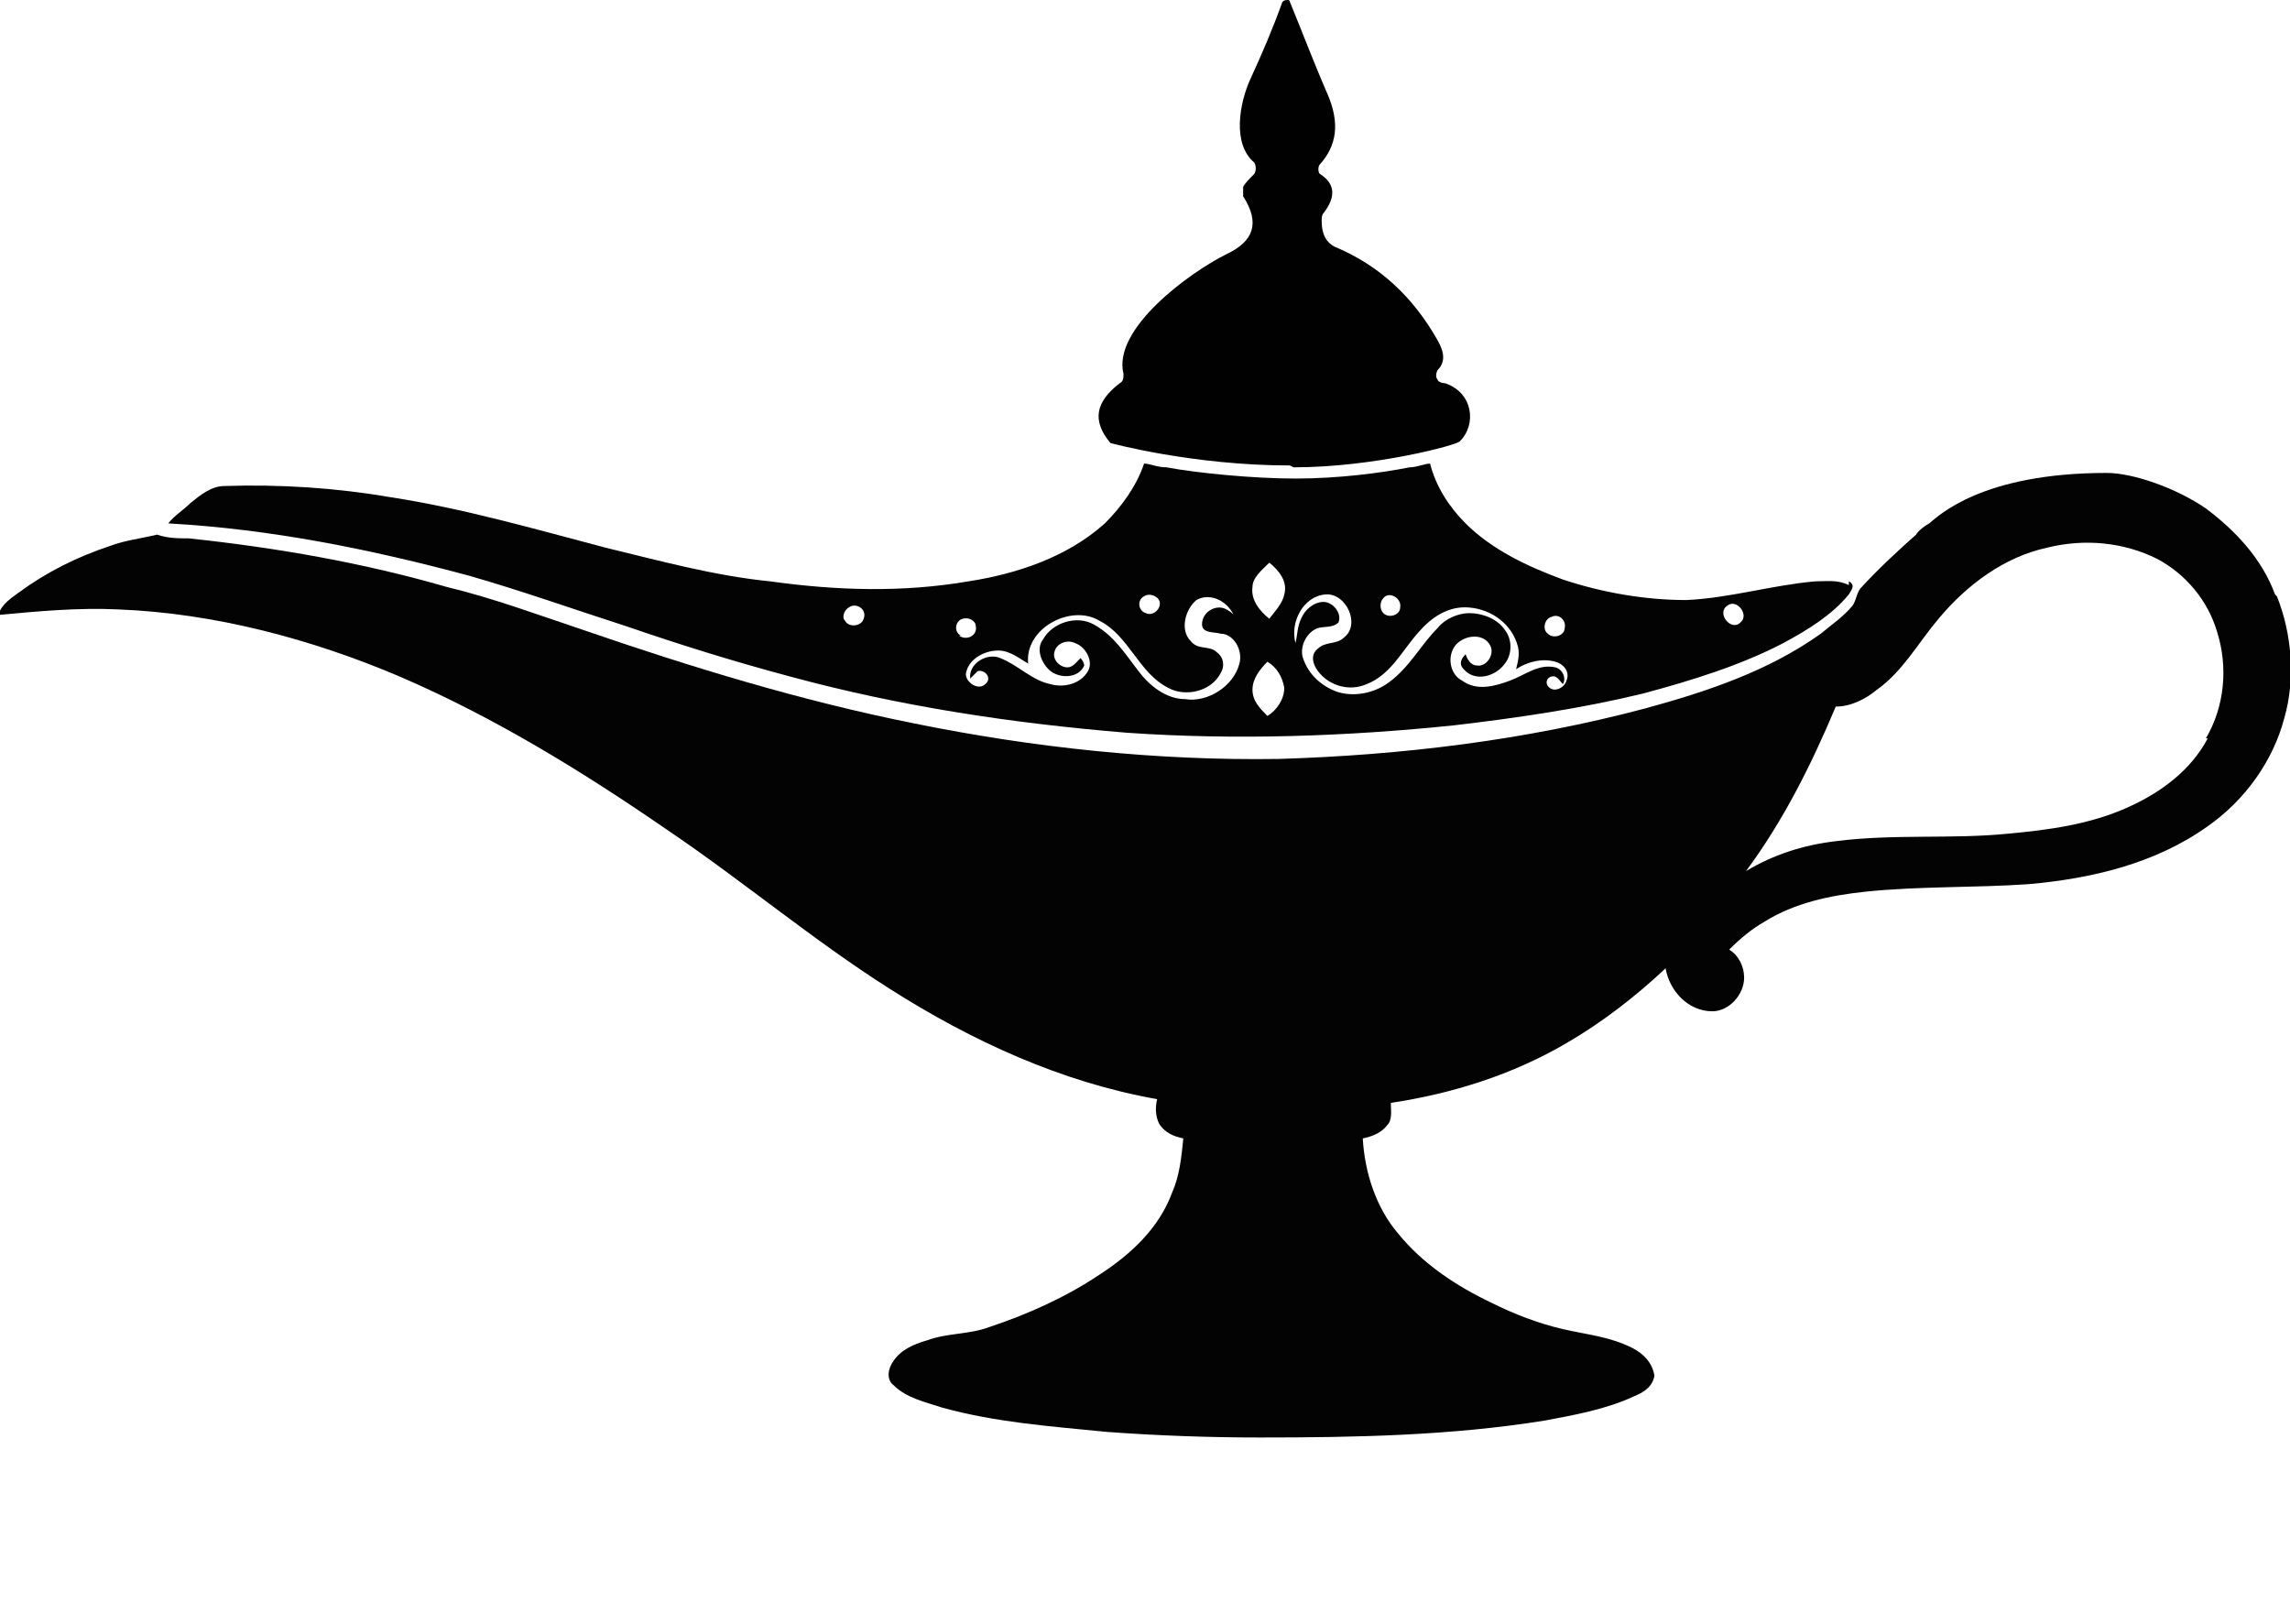 <?xml version="1.0" encoding="UTF-8"?>
<svg id="Layer_1" xmlns="http://www.w3.org/2000/svg" version="1.1" viewBox="0 0 122.5 86.9">
  <!-- Generator: Adobe Illustrator 30.0.0, SVG Export Plug-In . SVG Version: 2.1.1 Build 123)  -->
  <defs>
    <style>
      .st0 {
        fill: #010101;
      }

      .st1 {
        fill: #030303;
      }
    </style>
  </defs>
  <path class="st1" d="M121.7,31.8c-.7-1.9-2.1-3.4-3.7-4.6-1.6-1.1-3.9-1.9-5.3-1.9-6.7,0-9,2.3-9.5,2.7-.2.1-.6.4-.7.6-.8.7-2.1,1.9-3,2.9-.2.3-.2.6-.4.9-.5.6-1.1,1-1.7,1.5-2.8,2-6.1,3.1-9.4,4-6.4,1.7-13,2.5-19.6,2.7-6.5.1-13.1-.6-19.5-1.9-6-1.2-11.9-3-17.7-5-2.4-.8-4.8-1.7-7.3-2.3-4.5-1.3-9.1-2.1-13.8-2.6-.6,0-1.1,0-1.7-.2-.8.2-1.7.3-2.5.6-1.8.6-3.4,1.4-4.9,2.5-.4.3-.9.6-1.1,1.2,2.1-.2,4.3-.4,6.4-.3,5.2.2,10.4,1.6,15.1,3.6,5.1,2.2,9.8,5.1,14.3,8.2,4,2.7,7.8,5.9,11.9,8.5,4.4,2.8,9.2,5,14.3,5.9-.1.4-.1.9.1,1.3.3.5.8.7,1.3.8-.1,1-.2,2-.6,2.9-.7,1.9-2.2,3.3-3.9,4.4-1.8,1.2-3.8,2.1-5.9,2.8-1.1.4-2.2.3-3.3.7-.7.2-1.4.5-1.8,1.1-.3.4-.4,1,0,1.3.7.7,1.7.9,2.6,1.2,2.9.8,5.8,1,8.8,1.3,2.7.2,5.5.3,8.2.3,5.1,0,10.2-.1,15.2-.9,1.6-.3,3.3-.6,4.8-1.3.5-.2,1-.5,1.1-1.1-.1-.7-.6-1.2-1.2-1.5-1.2-.6-2.4-.7-3.7-1-1.3-.3-2.6-.8-3.8-1.4-1.9-.9-3.7-2.1-5-3.7-1.2-1.4-1.8-3.3-1.9-5.1.5-.1,1-.3,1.3-.7.3-.3.2-.8.2-1.2,3.3-.5,6.5-1.5,9.4-3.2,1.9-1.1,3.7-2.5,5.3-4,.2,1.2,1.2,2.3,2.5,2.3.9,0,1.7-.9,1.7-1.8,0-.6-.3-1.2-.8-1.5.6-.6,1.2-1.1,1.9-1.5,1.6-1,3.5-1.4,5.4-1.6,2.9-.3,5.8-.2,8.7-.4,3.4-.3,6.8-1.1,9.6-3.1,2-1.4,3.5-3.5,4.1-5.8.6-2.1.4-4.5-.4-6.5h0ZM118.1,39.5c-.9,1.7-2.5,2.9-4.3,3.7-2,.9-4.2,1.2-6.4,1.4-3,.3-6.1,0-9.2.4-1.7.2-3.3.7-4.8,1.6,2-2.7,3.5-5.7,4.8-8.8.8,0,1.6-.4,2.2-.9,1.4-1,2.2-2.5,3.3-3.8,1.5-1.8,3.5-3.3,5.8-3.8,2-.5,4.1-.3,5.9.6,1.5.8,2.7,2.2,3.2,3.9.6,1.9.4,4-.6,5.7Z"/>
  <path class="st1" d="M98.9,31.3c-.6-.3-1.2-.2-1.8-.2-2.3.2-4.6.9-6.9,1-2.2,0-4.5-.4-6.6-1.1-1.9-.7-3.8-1.6-5.2-3-.9-.9-1.6-2-1.9-3.2-.3,0-.7.2-1.1.2-1.5.3-3.8.6-6.1.6s-5.3-.3-6.9-.6c-.5,0-.9-.2-1.2-.2-.4,1.2-1.2,2.3-2.1,3.2-2,1.8-4.7,2.7-7.3,3.1-3.5.6-7,.5-10.6,0-3-.3-5.9-1.1-8.8-1.8-3.8-1-7.6-2.1-11.5-2.7-2.9-.5-5.9-.7-8.9-.6-.7,0-1.3.5-1.8.9-.4.4-.9.7-1.2,1.1,5.5.3,10.9,1.4,16.1,2.8,2.8.8,5.6,1.8,8.4,2.7,2.9,1,5.8,1.9,8.8,2.7,5.9,1.6,11.9,2.5,18,3,5.8.4,11.7.2,17.5-.4,3.4-.4,6.8-.9,10.1-1.7,2.6-.7,5.2-1.5,7.5-2.7,1.3-.7,2.6-1.5,3.5-2.6.1-.2.4-.5,0-.7h0ZM46.2,33.1c-.1.4-.8.5-1,.1-.2-.2,0-.6.2-.7.4-.3,1,.1.8.6h0ZM83,33c.4-.2.8.2.7.6,0,.4-.6.6-.9.3-.3-.2-.2-.8.2-.9h0ZM74,32c.3-.4,1,0,.9.5,0,.4-.6.6-.9.3-.2-.2-.2-.6,0-.8h0ZM61.2,31.9c.3-.2.7,0,.8.2.2.4-.3.9-.7.7-.4-.1-.5-.7-.1-.9ZM51.4,34c-.4-.2-.3-.8.1-.9.3-.1.7.1.7.4.1.5-.5.8-.9.5h0ZM66.6,34.7c0-.8-.2-1.7-1-2.1-.5-.3-1.3.1-1.3.8,0,.5.7.4,1,.5.7,0,1.2.9,1,1.6-.3,1.2-1.7,2.1-2.9,1.9-1,0-1.9-.7-2.5-1.5-.7-.9-1.3-1.9-2.4-2.5-.9-.5-2.2-.1-2.7.8-.4.5-.1,1.3.4,1.7.5.4,1.5.4,1.8-.3,0-.1-.1-.3-.2-.4-.2.2-.4.5-.7.5-.4,0-.8-.4-.7-.8.1-.5.7-.7,1.1-.5.6.2,1,1,.7,1.5-.4.7-1.3.9-2,.7-1-.2-1.7-1-2.7-1.4-.7-.3-1.7.3-1.6,1.1.1-.1.3-.3.4-.4.4-.1.8.4.4.7-.4.4-1.2-.2-1-.7.2-.7,1-1.1,1.7-1.1.6,0,1.1.4,1.6.7-.2-1.9,2.3-3.2,3.8-2.3,1.6.8,2.1,2.8,3.7,3.6.9.5,2.3.2,2.8-.8.2-.3.2-.8-.2-1.1-.4-.4-1-.1-1.4-.6-.6-.6-.3-1.7.3-2.2.7-.4,1.6,0,2,.8.3.5.5,1.2.3,1.8h0ZM67.8,38.3c-.4-.4-.8-.8-.8-1.4,0-.6.4-1.1.8-1.5.5.3.8.8.9,1.4,0,.6-.4,1.2-.9,1.5h0ZM68.7,31.8c-.1.5-.5.9-.8,1.3-.5-.4-1-1-.9-1.7,0-.5.5-.9.9-1.3.5.4,1,1,.8,1.7h0ZM83.8,36.4c-.1.4-.7.7-1,.3-.2-.3.1-.6.4-.5.2.1.3.3.4.4.2-.3,0-.8-.4-.9-.9-.2-1.6.4-2.4.7-.8.3-1.8.6-2.6,0-.6-.3-.8-1.2-.4-1.8.4-.6,1.5-.8,1.9-.1.3.5-.2,1.2-.7,1.1-.3,0-.5-.3-.6-.6-.2.2-.4.5-.1.8.6.7,1.7.4,2.2-.3.4-.5.4-1.3,0-1.8-.4-.6-1.2-.9-1.9-.9-.6,0-1.3.3-1.7.8-.9.9-1.5,2.1-2.6,2.9-.8.6-1.9.8-2.8.5-.8-.3-1.5-.9-1.8-1.8-.2-.6.2-1.4.8-1.6.3-.1.8,0,1.1-.3.2-.5-.3-1.1-.8-1.1-.5,0-1,.4-1.2.9-.2.4-.2.9-.3,1.3-.3-1.1.4-2.5,1.6-2.6,1.1-.1,1.9,1.6,1,2.3-.4.4-1,.2-1.4.6-.4.3-.3.8,0,1.2.6.8,1.7,1.1,2.6.7,1.3-.5,1.9-1.8,2.8-2.8.7-.8,1.6-1.4,2.7-1.3,1.2.1,2.3.9,2.6,2.1.1.4,0,.8-.1,1.2.6-.4,1.4-.6,2.1-.4.4.1.8.5.6,1h0ZM93.1,33.3c-.5.5-1.3-.5-.7-.9.5-.4,1.2.5.7.9Z"/>
  <path class="st0" d="M69.2,25c4.3,0,8.8-1.2,8.9-1.4.9-.9.7-2.6-.8-3.1-.2,0-.4-.1-.4-.2h0c-.1-.1-.1-.3,0-.5.4-.4.4-.9,0-1.6-1.3-2.3-3.1-4-5.5-5-.4-.2-.7-.6-.7-1.4,0-.1,0-.3.1-.4.7-.9.6-1.6-.2-2.1,0,0,0,0,0,0-.1-.1-.1-.4,0-.5.9-1,1.1-2.2.4-3.8-.7-1.6-1.3-3.2-2-4.9,0,0,0-.1-.1-.1-.1,0-.2,0-.3.1-.5,1.4-1.1,2.8-1.7,4.1-.6,1.3-1,3.5.2,4.5,0,0,0,0,0,0,.1.2.1.4,0,.6-.3.3-.5.5-.6.7,0,.2,0,.3,0,.5.9,1.4.6,2.4-.9,3.1-2,1-6.1,4-5.5,6.4,0,.2,0,.4-.2.5-1.3,1-1.5,2-.5,3.2,0,0,4.4,1.2,9.6,1.2h0Z"/>
</svg>